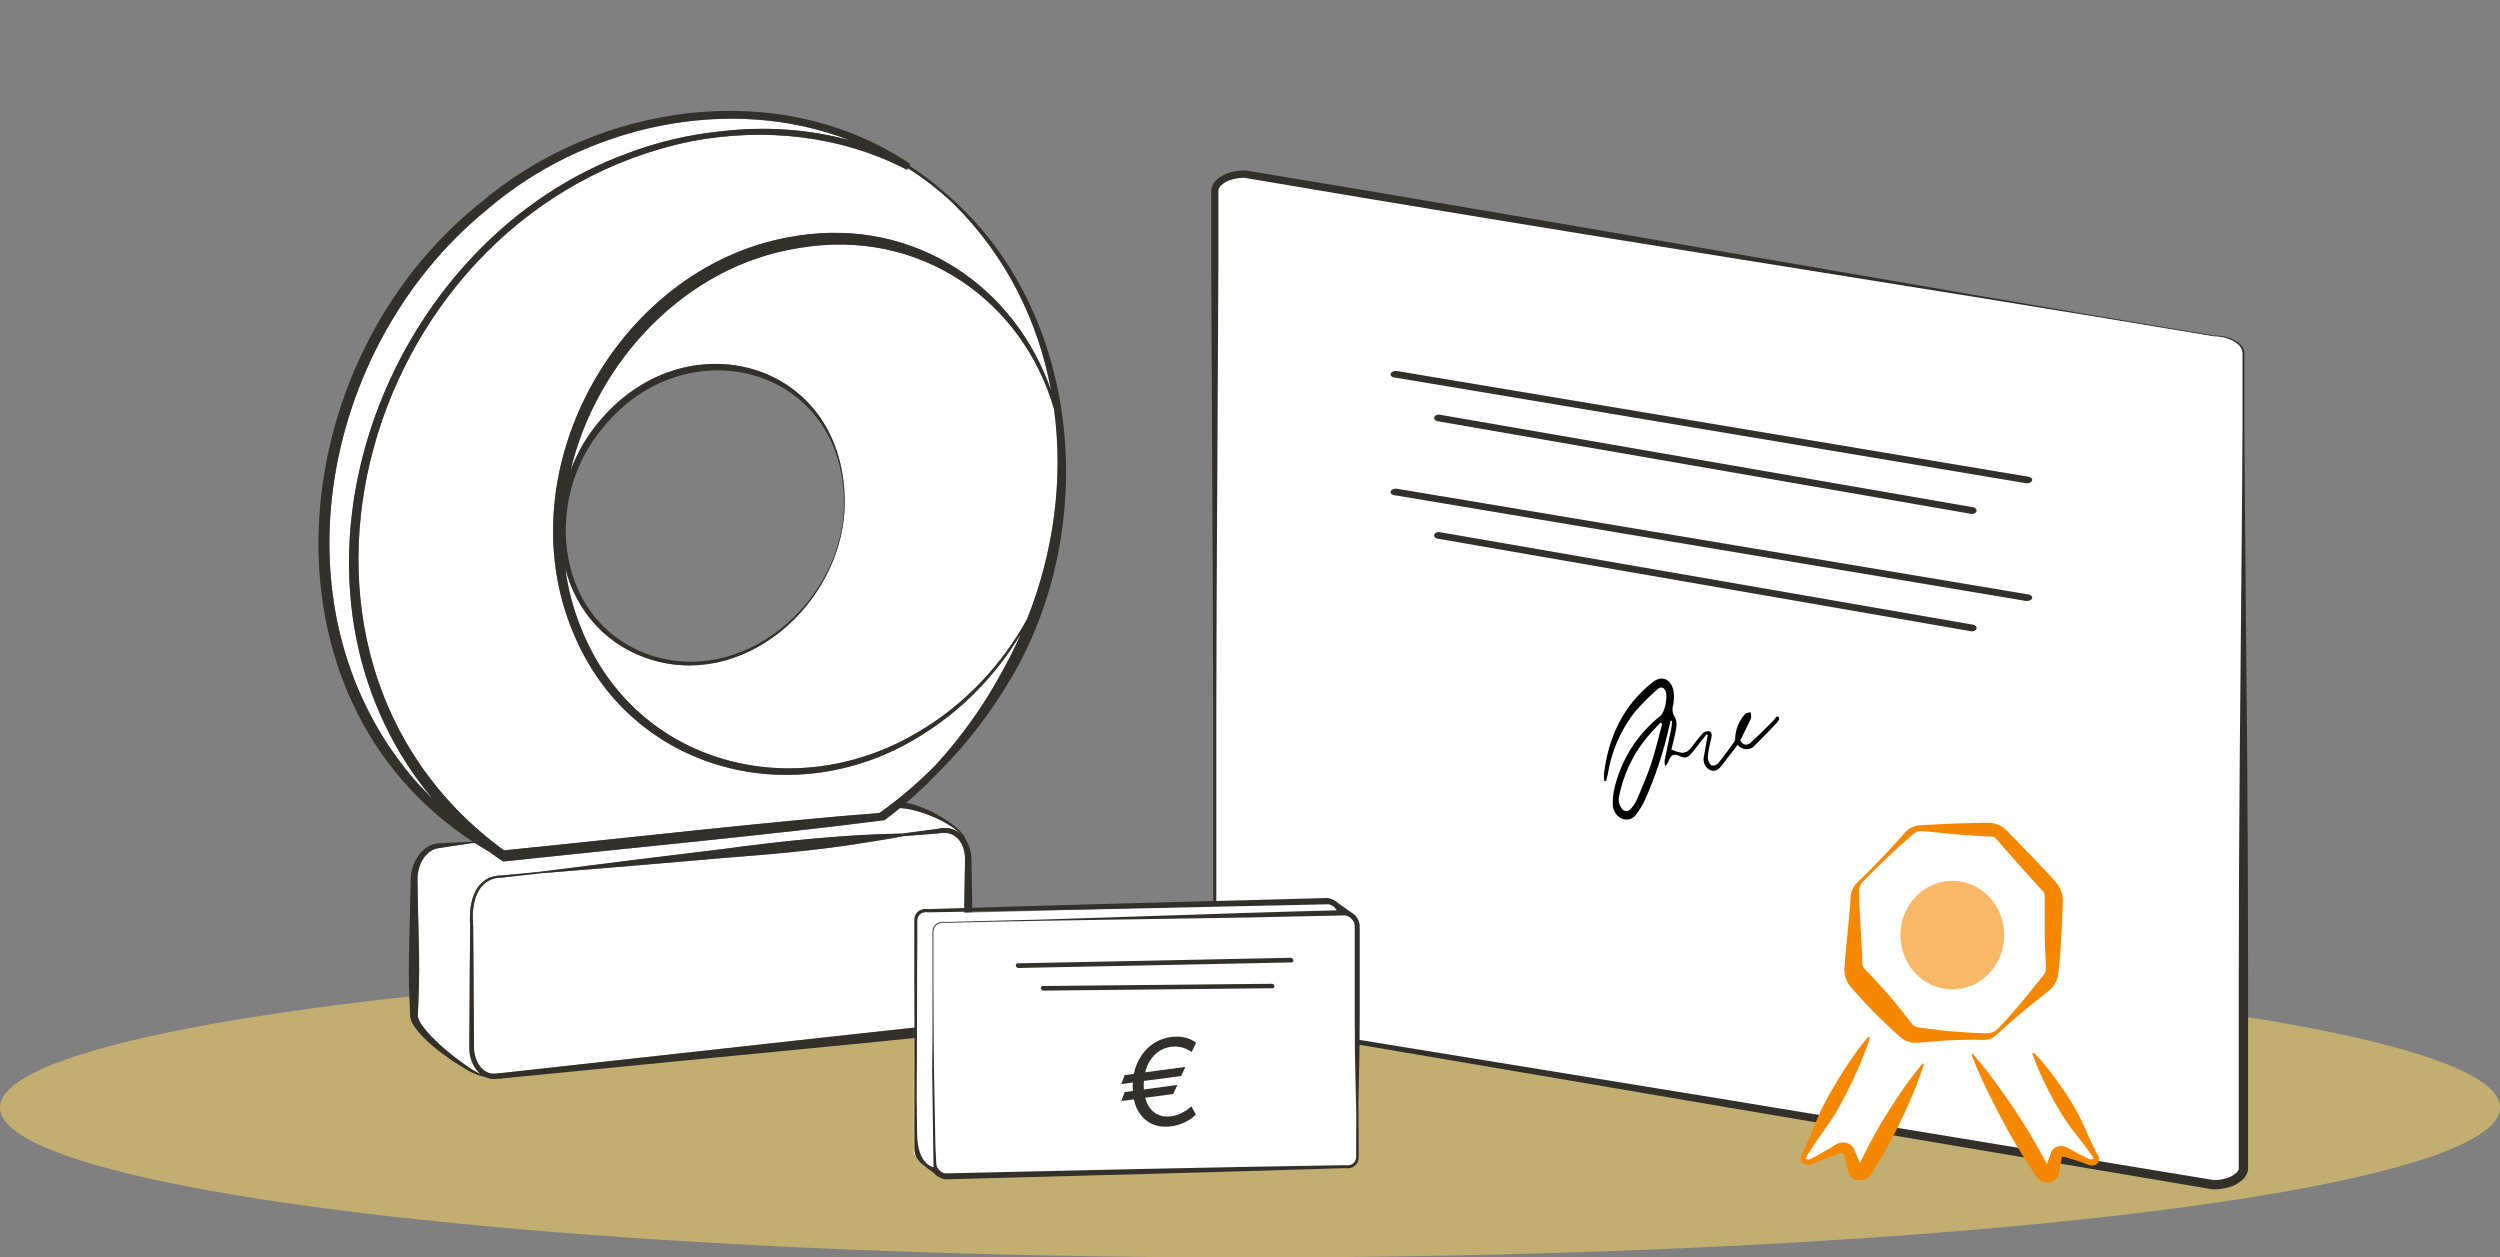 <?xml version="1.0" encoding="UTF-8"?>
<svg id="Capa_1" data-name="Capa 1" xmlns="http://www.w3.org/2000/svg" viewBox="0 0 450 226.34">
  <rect x="0" y="0" width="450" height="226.34" fill="#808080" stroke="none"/>
  <defs>
    <style>
      .cls-1 {
        fill: #ffd766;
      }

      .cls-2 {
        fill: #fff;
      }

      .cls-3 {
        fill: #f48801;
      }

      .cls-4 {
        opacity: .6;
      }

      .cls-5 {
        opacity: .53;
      }

      .cls-6 {
        fill: #33302c;
      }
    </style>
  </defs>
  <g id="Capa_2" data-name="Capa 2">
    <g class="cls-5">
      <ellipse class="cls-1" cx="225" cy="199.35" rx="225" ry="26.99"/>
    </g>
    <g>
      <path class="cls-2" d="M143.81,44.64c-20.45,3.17-36.51,20.45-41.13,40.12,1.14-3.1,2.79-6.03,4.96-8.62,15.36-18.96,44.14-11.52,44.4,13.95.22,17.26-16.78,33.69-34.29,28.81-8.74-2.52-14.03-9.02-16.02-16.64.5,3.74,1.46,7.45,2.95,11.04,9.94,24.61,38.59,31.67,60.65,18.42,8.21-4.82,14.96-11.96,19.54-20.28,4.86-12.2,6.53-25.29,4.86-37.76-5.62-19.56-24.19-32.75-45.92-29.04Z"/>
      <path class="cls-2" d="M112.99,27.59c5.38-2.05,11.05-3.37,16.8-3.95,7.76-.91,15.64-.46,23.23,1.64-21.76-8.49-47.93-2.65-65.58,12.64-29.97,24.61-39,72.77-12.33,103.02.77.81,1.79,1.89,2.8,2.89-2.1-2.48-4-5.12-5.68-7.91-23.37-38.72-.77-93.23,40.76-108.33Z"/>
      <path class="cls-2" d="M168.84,150.02s-3.19.24-6.24.48c-.89.17-1.78.33-2.68.5,0,0-4.23.68-4.23.68-8.45,1.38-16.98,2.1-25.51,2.76-8.14.72-24.22,2.07-33.02,2.76l-6.77.76c-4.62.02-5.58,4.71-5.23,8.48.03,3.88.1,13.82.13,17.57.02.93.02,3.48.03,4.39-.06,2.12,1.14,4.76,3.48,4.87,1.53-.1,4.17-.44,5.76-.6,21.35-2.32,48.53-5.38,69.88-7.69.76-.09,3.58-.35,4.37-.44,2.22.05,3.77-1.46,4.35-3.7.4-1.42.18-4.06.27-5.62.05-6.69.14-13.84.26-20.5.04-2.91-1.7-5.4-4.86-4.7Z"/>
      <path class="cls-2" d="M159.22,147.63c-19.4,2.53-48.58,5.29-68.31,7.41,0,0-.36.04-.36.04,0,0-.3-.2-.3-.2-.71-.47-1.39-.98-2.08-1.48-.95-.55-1.87-1.12-2.77-1.7-2.27.34-4.63.67-6.81,1.03-1.02.25-1.89,1.02-2.47,1.94-.6.92-.91,2.02-.99,3.11.03,4.67.21,9.52.29,14.27.07,3.58-.05,7.16-.22,10.74.01.9.85,1.94,1.45,2.68,1.49,1.77,3.29,3.34,5.15,4.8,1.45,1.04,2.95,2.32,4.62,3.02-1.36-1.15-2.04-3.14-1.97-4.9.01-.9.02-3.45.03-4.39.03-3.71.11-13.74.13-17.57-.29-4,.84-8.85,5.73-8.84,0,0,3.59-.35,6.78-.65,8.76-1.13,24.74-3.13,32.88-4.09,10.74-1.45,21.59-2.61,32.44-2.81,3.13-.41,6.3-.83,6.3-.83,1.76-.46,3.23.02,4.29,1.02-2.47-2.53-8.04-4.68-11.08-4.77-.9.74-1.82,1.47-2.76,2.17Z"/>
      <path class="cls-2" d="M163.43,30.29c-.09.16-.16.29-.16.29-11.98-6.24-25.68-7.62-38.76-5.16-58.89,12.03-82.41,92.17-33.8,127.65,18.99-1.89,50.37-5.45,67.58-6.72,3.62-2.57,7-5.47,10.12-8.63,4.62-5.07,8.64-10.65,11.88-16.67,1.29-2.29,2.45-4.63,3.49-7-4.46,7.42-10.63,13.82-18.04,18.36-22.45,14.12-52.18,6.68-62.55-18.48-12.47-29.55,8.56-66.79,40.27-71.47,21.35-3.32,39.33,9.3,45.74,27.9-2.32-12.58-8.14-24.36-17.64-33.73-2.49-2.34-5.2-4.47-8.13-6.32Z"/>
      <path class="cls-6" d="M170.57,35.12c-2.14-1.93-4.43-3.71-6.87-5.3.09-.16.17-.29.17-.29-23.65-15.91-56.43-10.93-77.52,7.08-35.76,28.66-41.1,88.81-1.24,114.9-1.7.08-4.29.19-5.77.26-3.11-.03-5.12,3.11-5.39,5.91-.04,2.67-.44,15.53-.35,17.95.01,2.39.11,4.78.22,7.16.03.85.42,1.47.76,2,1.8,2.5,4.31,4.38,6.77,6.11,1.85,1.11,3.73,2.56,5.89,2.93.46.23.97.38,1.54.41,1.69-.06,4.24-.41,5.9-.54,16.76-1.64,41.48-4.09,58.31-5.69,0,0,11.66-1.17,11.66-1.17.9-.1,3.52-.37,4.37-.47,1.61,0,3.51-.8,4.45-2.13,2.18-2.47,1.63-6.05,1.65-9.02-.09-5.67-.07-11.94-.21-17.57,0,0-.05-2.93-.05-2.93,0-1.32-.37-2.58-1.03-3.58-.58-2.27-6.89-6-10.7-6.64,2.1-1.79,4.1-3.7,6-5.7,5.02-4.95,9.4-10.85,12.91-16.77,16.01-27.27,12.73-66.03-11.46-86.91ZM75.11,140.93c-26.67-30.24-17.64-78.41,12.33-103.02,17.65-15.29,43.82-21.13,65.58-12.64-7.59-2.09-15.47-2.55-23.23-1.64-5.74.58-11.42,1.9-16.8,3.95-41.53,15.1-64.13,69.61-40.76,108.33,1.68,2.78,3.58,5.43,5.68,7.91-1.01-1-2.03-2.08-2.8-2.89ZM173.44,175.22c-.08,1.56.14,4.2-.27,5.62-.57,2.24-2.13,3.76-4.35,3.7-.79.09-3.61.35-4.37.44-21.35,2.3-48.53,5.37-69.88,7.69-1.58.16-4.22.51-5.76.6-2.34-.11-3.54-2.76-3.48-4.87-.02-.91-.02-3.46-.03-4.39-.03-3.75-.1-13.69-.13-17.57-.35-3.77.61-8.46,5.23-8.48l6.77-.76c8.79-.69,24.87-2.03,33.02-2.76,8.53-.66,17.06-1.38,25.51-2.76,0,0,4.23-.68,4.23-.68.89-.17,1.78-.33,2.68-.5,3.05-.23,6.24-.48,6.24-.48,3.16-.7,4.91,1.79,4.86,4.7-.13,6.67-.21,13.81-.26,20.5ZM173.05,150.22c-1.06-1-2.54-1.48-4.29-1.02,0,0-3.17.42-6.3.83-10.85.2-21.7,1.36-32.44,2.81-8.14.97-24.11,2.96-32.88,4.09-3.2.31-6.78.65-6.78.65-4.89,0-6.02,4.84-5.73,8.84-.03,3.84-.11,13.87-.13,17.57-.01.94-.02,3.49-.03,4.39-.07,1.76.61,3.75,1.97,4.9-1.68-.71-3.17-1.98-4.62-3.02-1.85-1.46-3.66-3.03-5.15-4.8-.6-.74-1.44-1.79-1.45-2.68.17-3.58.28-7.16.22-10.74-.08-4.75-.26-9.6-.29-14.27.08-1.09.39-2.19.99-3.11.58-.92,1.44-1.68,2.47-1.94,2.18-.36,4.54-.69,6.81-1.03.9.58,1.82,1.16,2.77,1.7.68.5,1.37,1.01,2.08,1.48,0,0,.3.2.3.2,0,0,.36-.04.36-.04,19.73-2.12,48.91-4.88,68.31-7.41.94-.7,1.85-1.43,2.76-2.17,3.04.09,8.6,2.24,11.08,4.77ZM184.88,111.44c-4.58,8.32-11.33,15.46-19.54,20.28-22.06,13.25-50.71,6.19-60.65-18.42-1.49-3.59-2.45-7.3-2.95-11.04,1.98,7.62,7.28,14.12,16.02,16.64,17.51,4.88,34.51-11.55,34.29-28.81-.26-25.47-29.04-32.91-44.4-13.95-2.17,2.59-3.82,5.52-4.96,8.62,4.61-19.66,20.68-36.95,41.13-40.12,21.73-3.71,40.3,9.48,45.92,29.04,1.68,12.47,0,25.56-4.86,37.76ZM108.59,76.92c14.62-18.08,42.83-11.35,43.33,13.17.3,17.1-16.84,33.03-33.97,28.12-18-5.37-20.63-28.15-9.35-41.3ZM143.47,42.45c-31.72,4.68-52.74,41.92-40.27,71.47,10.37,25.16,40.09,32.6,62.55,18.48,7.41-4.54,13.58-10.93,18.04-18.36-1.05,2.38-2.2,4.72-3.49,7-3.24,6.02-7.26,11.6-11.88,16.67-3.12,3.16-6.5,6.06-10.12,8.63-17.21,1.27-48.59,4.83-67.58,6.72-48.61-35.48-25.08-115.63,33.8-127.65,13.08-2.46,26.78-1.08,38.76,5.16,0,0,.07-.13.16-.29,2.93,1.86,5.64,3.98,8.13,6.32,9.51,9.37,15.32,21.15,17.64,33.73-6.4-18.59-24.38-31.22-45.74-27.9Z"/>
    </g>
    <polygon class="cls-2" points="126.24 113.66 126.24 113.66 126.24 113.66 126.24 113.66 126.24 113.66 126.24 113.67 126.24 113.67 126.24 113.67 126.24 113.68 126.24 113.68 126.24 113.68 126.24 113.68 126.24 113.68 126.24 113.68 126.24 113.68 126.25 113.68 126.25 113.68 126.26 113.68 126.26 113.68 126.26 113.68 126.26 113.68 126.26 113.68 126.26 113.68 126.26 113.68 126.26 113.67 126.26 113.67 126.26 113.66 126.26 113.66 126.26 113.66 126.26 113.66 126.26 113.66 126.26 113.66 126.26 113.66 126.26 113.66 126.26 113.66 126.25 113.66 126.25 113.66 126.25 113.66 126.25 113.66 126.24 113.66"/>
    <path class="cls-2" d="M398.5,60.45l-174.45-29.11c-3,0-5.4,1.39-5.4,3.1v146.7c0,1.71,2.43,3.11,5.4,3.11l174.45,29.11c3,0,5.4-1.39,5.4-3.1V63.56c0-1.71-2.43-3.11-5.4-3.11Z"/>
    <path class="cls-6" d="M398.49,60.53l-21.81-3.62-21.82-3.55-43.64-7-21.83-3.51-21.82-3.56c-14.55-2.39-29.09-4.82-43.63-7.29h.11c-.77,0-1.54.1-2.28.31-.71.18-1.36.52-1.91,1-.23.21-.4.47-.5.76-.03.06-.04.13-.05.2,0,.03,0,.07,0,.1v13.26l-.1,20-.21,40.16-.06,20v53.14c0,.18.02.36.07.53.11.35.32.67.6.92.59.53,1.29.91,2.06,1.11.78.22,1.58.34,2.39.33h0l87.28,14.22,87.25,14.39h-.13c.75,0,1.5-.11,2.23-.32.68-.18,1.31-.53,1.84-1,.21-.19.36-.42.45-.69,0-.06,0-.11,0-.17,0-.03,0-.05,0-.08v-33.17c0-13.36.05-26.71.17-40.07l.36-40.08.08-10,.06-10v-13.2c0-.2-.02-.41-.08-.6-.13-.38-.35-.72-.64-1-.61-.55-1.35-.95-2.15-1.17-.74-.22-1.51-.34-2.29-.35ZM398.49,60.37c.84,0,1.68.12,2.49.35.82.22,1.58.63,2.22,1.2.32.29.56.67.7,1.08.06.21.09.43.09.65v13.13l.06,10,.09,10,.36,40.08c.11,13.36.14,26.71.16,40.07v33.34c0,.08,0,.15,0,.23-.02.15-.05.3-.09.44-.17.53-.48,1.01-.89,1.39-.72.66-1.58,1.14-2.52,1.39-.88.25-1.79.38-2.7.37h-.14l-87.19-14.73-87.13-14.82h.05c-.86,0-1.72-.13-2.55-.37-.86-.23-1.64-.66-2.3-1.26-.34-.32-.6-.72-.74-1.17-.06-.22-.09-.46-.09-.69v-53.14l-.06-20-.19-40.07-.1-20v-13.49c0-.07,0-.14,0-.21.02-.14.05-.28.09-.42.16-.5.45-.96.83-1.32.7-.64,1.54-1.1,2.45-1.35.86-.25,1.76-.38,2.66-.38h.11c14.56,2.4,29.09,4.84,43.6,7.33l21.79,3.72,21.78,3.77,43.57,7.51,21.8,3.73,21.79,3.64Z"/>
    <path class="cls-6" d="M259,75.86l95.94,16.66c.47,0,.85-.28.85-.62h0c0-.35-.38-.63-.85-.63l-95.94-16.65c-.47,0-.85.28-.85.62h0c0,.34.38.62.85.62Z"/>
    <path class="cls-6" d="M251.31,68l113.49,19c.56,0,1-.28,1-.62h0c0-.34-.47-.62-1-.62l-113.49-19c-.57,0-1,.28-1,.62h0c-.03.38.43.62,1,.62Z"/>
    <path class="cls-6" d="M259,97l95.94,16.65c.47,0,.85-.28.85-.62h0c0-.34-.38-.62-.85-.62l-95.94-16.65c-.47,0-.85.28-.85.63h0c0,.34.38.61.85.61Z"/>
    <path class="cls-6" d="M251.31,89.19l113.49,19c.56,0,1-.28,1-.62h0c0-.35-.47-.62-1-.62l-113.49-19c-.57,0-1,.28-1,.63h0c-.03.33.43.61,1,.61Z"/>
    <path d="M307.2,132.15l-2.45,3.12c-1,1.24-1.33,1.33-2.68.72-.83-.38-1.41,0-1.8,1.21-.14.27-.32.52-.53.73-.09-.32-.13-.66-.12-1,.39-2,.83-3.9,1.22-5.85.07-.43.11-.86.13-1.29l-.24-.08c-.09.32-.19.63-.26,1-1.01,4.57-2.48,9.03-4.39,13.3-.4.88-.9,1.71-1.49,2.48-.55.92-1.71,1.29-2.69.85-1.03-.5-1.66-1.57-1.6-2.72-.02-1.01.11-2.02.37-3,1.24-5.04,4.12-9.53,8.19-12.75.8-.62,1.41-3.55.92-4.54-.39-.77-1-.7-1.48-.23-1.47,1.29-2.85,2.68-4.13,4.17-2.49,3.25-4.13,7.07-4.77,11.11-.07.41-.21.8-.32,1.2h-.3c-.06-.36-.09-.72-.09-1.09.83-7.19,3.79-12.79,8.87-16.75,1.82-1.41,3.67-.2,3.75,2.37.01.57-.02,1.14-.11,1.7-.29.81-.16,1.7.35,2.39.26.63.31,1.34.14,2-.21,1.3-.57,2.55-.84,3.72.6.27,1.24.47,1.89.58.5.01.98-.18,1.33-.53.82-.89,1.5-2,2.32-2.86.32-.37.8-.55,1.28-.49.6.22.45.93.3,1.56-.27,1.02-.47,2.06-.57,3.11,0,.54.21,1.07.6,1.45.45.15.93.02,1.25-.33,1-1.2,1.92-2.51,2.86-3.8.14-.21.22-.46.22-.72.06-1.63.7-3.18,1.8-4.37.19-.25.64-.22,1-.32,0,.41.18.9,0,1.21-.58,1.3-1.24,2.55-1.89,3.85.51.9,1.22,1,1.88.42,1.41-1.27,2.75-2.66,4.11-4,.19-.19.32-.47.52-.65.12-.08.28-.08.4,0,.09.14.11.32.06.48-.1.23-.24.44-.41.63-1.26,1.31-2.51,2.66-3.82,3.91-.66.88-1.92,1.06-2.8.4-.15-.11-.29-.25-.4-.4l-2.91,3.8c-.62.8-1.35,1.17-2.22.66-.83-.53-1.2-1.55-.92-2.49.2-1.22.43-2.43.65-3.65l-.18-.22ZM299.2,130.3l-.32-.23c-1,1.07-2,2.1-2.9,3.24-2.26,2.94-3.81,6.36-4.54,10-.24.95.08,1.94.83,2.57.83.4,1.31-.28,1.77-.91.32-.44.57-.92.77-1.43.84-2,1.73-4,2.43-6.16.76-2.31,1.31-4.72,1.96-7.08h0Z"/>
    <polyline class="cls-2" points="366.99 188.21 377.49 208.38 377.49 209.25 376.22 209.25 371.16 207.11 369.92 207.11 367.99 210.5 366.62 210.19 362.55 205.43 357.55 194.34"/>
    <polyline class="cls-2" points="335.24 187.94 324.73 208.12 324.73 208.99 326 208.99 331.07 206.84 332.31 206.84 334.24 210.23 335.6 209.92 339.67 205.17 344.67 194.08"/>
    <g>
      <g>
        <g>
          <path class="cls-2" d="M244.29,204.88v-5.32l.28-13.28-.33-.06v-1.35c0-8.88.02,21.96.05,13.09l.19-9.1.05-6.65v-16.29c-.06-.05-.12-.11-.17-.17-.19-.28-.41-.54-.65-.79-.29-.2-.59-.37-.91-.5-.34-.17-.66-.37-.96-.59-.27-.27-.57-.51-.89-.72-.27-.13-.47-.37-.56-.63l-8.08.18-9.24.24-18.57.51-18.55.52-9.28.24-9.29.2c-.63-.11-1.23.01-1.67.34-.46.32-.72.83-.72,1.41v10.02l-.04,8.67-.06,6.65-.27,13.76c-.09,8.86-.11-28.71-.13-19.83v22.31c.1.03.19.08.28.14v.18l.48.39c.28.62,1.1,1.02,1.61,1.44.38.3.78.59,1.18.88l1.23,1.02s.04.08.05.12l.1.02.04.04,7.76-.21,27.46-.62,18.55-.45,18.52-.49c.59.09,1.15,0,1.61-.26l.56-.02.05-.54c.23-.32.35-.72.35-1.14l-.04-3.37Z"/>
          <path class="cls-6" d="M213.39,199.94c-.38.25-.78.47-1.21.64-.43.17-.89.29-1.37.36-.93.12-1.78,0-2.52-.38-.75-.38-1.34-1.01-1.77-1.88-.16-.33-.28-.69-.38-1.09l5.04-.67.76-1.63-6.04.81c-.02-.25-.03-.49-.03-.76s.02-.52.03-.77l6.7-.89.76-1.63-7.22.96c.1-.42.22-.82.38-1.19.43-.99,1.03-1.77,1.77-2.35.75-.58,1.59-.93,2.52-1.05.47-.06.92-.06,1.35,0,.43.06.84.17,1.23.33.39.16.76.37,1.11.62l.79-1.69c-.59-.44-1.27-.75-2.03-.93-.76-.18-1.58-.21-2.45-.09-1.35.18-2.55.67-3.59,1.46-1.04.79-1.86,1.83-2.45,3.11-.3.64-.52,1.34-.67,2.07l-1.67.22-.59,1.61,2.08-.28c-.02.25-.04.5-.04.77s.02.51.04.76l-1.49.2-.59,1.61,2.26-.3c.15.7.37,1.33.67,1.9.59,1.12,1.41,1.94,2.45,2.45,1.04.51,2.24.68,3.59.5.84-.11,1.65-.35,2.42-.71s1.45-.83,2.03-1.41l-.82-1.48c-.32.3-.67.57-1.04.83Z"/>
        </g>
        <path class="cls-6" d="M164.59,206.8c0,1.21.58,2.16,1.91,3.15.46.37.95.72,1.44,1.05l.11.13c.53.59,1.25,1,2.01,1.13h.07s.06.02.06.02l35.97-.96,17.98-.51,17.95-.54c.66.1,1.29-.04,1.75-.4.47-.36.73-.92.72-1.55v-3.29l-.04-6.59-.05-13.17c0-8.78.01,22.16.04,13.39l.19-8.79.05-6.57v-16.46c.03-.66-.22-1.36-.69-1.94-.09-.1-.19-.19-.29-.28h0c-.18-.16-.38-.3-.59-.42l-2.29-1.62c-.24-.23-.52-.43-.82-.58h0c-.31-.16-.64-.28-.97-.34h-.07s-.06-.02-.06-.02l-35.99.95-17.98.51-17.95.54h0c-1.39-.22-2.49.65-2.48,1.94v9.87l.05,15.19c0,8.78-.01,4.76-.04,13.53M165.08,204.25c-.13-8.78-.06-4.75-.04-13.52l.04-15.17.04-6.58v-3.29c0-1,.87-1.66,1.95-1.47,0,0,.02,0,.03,0h.06s18.04-.31,18.04-.31l18.04-.36,35.94-.78h-.05s.12.01.12.01h-.07c.6.12,1.14.53,1.41,1.08l-7.5.2-8.98.27-17.96.59-17.96.58-9.05.23-8.99.23c-1.27-.22-2.3.56-2.3,1.75v18.47l-.06,6.57.24,17.35s-2.87-.44-2.94-5.86ZM168.38,206.4l-.26-13.59-.06-6.59-.04-8.6v-9.87c0-.54.22-1.02.63-1.34.41-.29.95-.4,1.51-.3l9-.21,9.01-.17,18.04-.29,18.04-.28,8.96-.2,8.95-.19c.45.09.87.33,1.18.69.33.36.51.81.51,1.24v16.45l.04,6.59.19,8.86c.09,8.79.12-22.14.11-13.36h0s-.04,13.15-.04,13.15l-.04,6.58v3.29c0,1-.87,1.66-1.95,1.47,0,0,0,0,0,0h-.06s-18.04.31-18.04.31l-18,.36-35.94.81c-.89-.19-1.59-1-1.59-1.83"/>
      </g>
      <path class="cls-6" d="M229.01,177.88l-41.28.43c-.23-.06-.39-.28-.38-.48h0c-.02-.21.15-.37.38-.35l41.28-.4c.23.06.39.28.38.48h0c0,.2-.16.34-.38.32Z"/>
      <path class="cls-6" d="M232.36,173.24l-49.07,1c-.25-.04-.45-.27-.45-.5h0c0-.23.2-.38.45-.34l49.07-1c.25.04.45.27.45.5h0c0,.23-.2.38-.45.34Z"/>
    </g>
    <g class="cls-4">
      <ellipse class="cls-3" cx="351.42" cy="168.32" rx="9.34" ry="9.77"/>
    </g>
    <path class="cls-3" d="M357.17,187.18c-2.43-.07-4.85,0-7.28.14l-1.82.13-1.83.16-.91.08h-.46c-.2.01-.41.01-.61,0-.85-.1-1.65-.47-2.27-1.06-1.85-1.66-3.66-3.36-5.37-5.15-.86-.9-1.7-1.81-2.53-2.74l-.62-.7-.31-.35c-.16-.19-.31-.38-.44-.59-.52-.84-.78-1.83-.73-2.82.17-2.53.45-5.06.69-7.6.13-1.26.25-2.53.35-3.79,0-.32.05-.64.07-.95v-.48c.01-.2.04-.39.08-.58.16-.76.54-1.46,1.09-2,1.8-1.7,3.54-3.47,5.24-5.28.85-.9,1.68-1.82,2.51-2.75l.62-.7.31-.35c.14-.15.28-.29.44-.42.64-.52,1.44-.81,2.26-.84l3.64-.19c1.22-.06,2.43-.12,3.65-.16s2.42-.07,3.64-.08h1.42c.24,0,.48.03.72.07.98.17,1.88.65,2.56,1.38,1.73,1.78,3.46,3.55,5.18,5.35.86.9,1.7,1.81,2.55,2.71l.63.69.32.35c.18.2.34.41.48.63.59.89.89,1.93.87,3-.05,1.27-.08,2.54-.15,3.8s-.11,2.54-.2,3.8c0,.64-.09,1.27-.13,1.9s-.11,1.27-.18,1.9l-.09.95-.05.48c-.02.24-.06.48-.12.71-.21.9-.7,1.72-1.4,2.33l-2.9,2.33-1.45,1.17-1.42,1.19c-.95.8-1.88,1.62-2.79,2.46-.23.2-.46.42-.68.63l-.34.32c-.12.11-.25.21-.39.31-.54.4-1.18.61-1.85.61ZM357.68,185.98c.58,0,1.15-.18,1.62-.53.12-.09.23-.19.33-.29l.32-.34.65-.69c.86-.93,1.7-1.87,2.52-2.83l1.23-1.46,1.2-1.47,2.41-3c.2-.29.31-.64.3-1,0-.08,0-.16,0-.24v-.48l-.06-1c0-.64-.06-1.28-.1-1.92l-.06-1.92v-7.67c0-.19-.06-.38-.17-.54-.02-.04-.05-.08-.09-.11l-.31-.34-.64-.69c-.85-.93-1.7-1.86-2.54-2.81-1.68-1.88-3.34-3.78-5-5.68-.15-.19-.36-.33-.6-.39h-.65l-.92-.06c-1.24-.06-2.48-.15-3.72-.24s-2.47-.21-3.71-.33l-3.71-.36c-.42-.05-.83.04-1.2.24l-.27.19-.35.3-.71.63c-.95.83-1.88,1.67-2.8,2.52-1.85,1.72-3.65,3.47-5.39,5.29-.34.36-.56.82-.62,1.32,0,.12,0,.25,0,.37v1.55c.06,1.28.12,2.56.2,3.84.15,2.56.33,5.12.39,7.68.03.28.13.55.3.77l.14.15.33.33.65.68c.87.92,1.73,1.84,2.56,2.79,1.68,1.88,3.26,3.86,4.8,5.88.21.33.53.58.9.72l.3.08.46.06.92.12,1.86.24,1.85.22c2.43.21,4.9.38,7.38.44v-.02Z"/>
    <path class="cls-3" d="M336.61,186.72c-.38,1.27-.85,2.5-1.33,3.71s-1,2.4-1.57,3.58-1.13,2.33-1.72,3.48-1.21,2.29-1.9,3.38c-1.37,2.19-3,4.22-4.37,6.42l-.5.82-.12.21-.05.08h0s-.02.08,0,.12c.04.06.09.11.16.14.09.04.18.06.28.06.11,0,.21-.02.31-.06l.38-.18c1.12-.58,2.21-1.21,3.3-1.87l.81-.5.21-.13c.1-.06.2-.1.3-.15.22-.08.44-.14.67-.17.5-.07,1.01.03,1.45.28.28.16.51.39.68.66.05.08.09.16.13.24l.07.17.1.22c.26.6.51,1.2.75,1.8.12.3.25.6.36.91v.11h0v-.06c-.03-.07-.07-.13-.12-.18-.04-.05-.1-.09-.15-.12h0s-.09.06-.12.1h0v-.11l.11-.22.86-1.74c.58-1.16,1.17-2.31,1.8-3.44,1.25-2.26,2.62-4.45,4.05-6.6,1.42-2.17,2.96-4.27,4.62-6.27l.25.15c-.81,2.49-1.76,4.94-2.84,7.33-1.06,2.38-2.18,4.72-3.42,7-.61,1.14-1.26,2.25-1.93,3.36l-1,1.66-.13.2-.06.11v.09l-.09.13c-.22.3-.5.55-.83.72-.28.15-.58.24-.89.28-.3.06-.61.06-.91,0-.38-.08-.72-.27-1-.53-.17-.16-.31-.35-.42-.56-.03-.05-.06-.11-.08-.17v-.18h0v-.12c-.09-.31-.17-.63-.26-.94-.17-.64-.32-1.27-.48-1.91l-.05-.23v-.06h0s.05,0,0,0c-.09-.1-.21-.16-.34-.17-.09-.01-.17-.01-.26,0h-.13l-.22.08-.97.35c-1.18.43-2.35.9-3.5,1.42-.16.08-.32.14-.48.2-.2.07-.4.1-.61.09-.22,0-.43-.05-.62-.15-.23-.11-.41-.28-.54-.5-.14-.25-.17-.55-.09-.83l.06-.19v-.08h0l.11-.22c.15-.29.29-.58.43-.87,1.12-2.34,2-4.84,3.1-7.18.56-1.17,1.18-2.3,1.83-3.41s1.32-2.23,2-3.31,1.41-2.17,2.16-3.22,1.54-2.09,2.4-3.08l.36.05Z"/>
    <path class="cls-3" d="M366.15,189.53c.89.91,1.73,1.88,2.51,2.88.78,1,1.53,2,2.25,3.05,1.48,2.05,2.78,4.23,3.89,6.5.54,1.15,1,2.34,1.57,3.5.26.58.54,1.15.83,1.71.15.28.3.56.46.84l.06.1.08.18c.04.14.07.28.07.42-.02.28-.14.55-.35.74-.33.3-.79.42-1.23.33l-.3-.08-.22-.09-.43-.16c-.57-.22-1.15-.42-1.74-.61s-1.18-.36-1.77-.54l-.22-.06h-.11c-.07-.02-.15-.02-.22,0-.13,0-.22.14-.18.16h0l-.07.48c-.06.31-.11.63-.17.94l-.18.95c0,.15-.06.31-.1.46v.12h0v.09c-.02.06-.04.12-.06.18-.1.22-.23.43-.4.6-.27.29-.62.49-1,.59-.33.06-.67.06-1,0-.36-.04-.7-.17-1-.38-.17-.11-.32-.25-.45-.4-.07-.08-.13-.17-.19-.26l-.06-.1-1-1.59c-1.37-2.11-2.7-4.26-3.93-6.47s-2.4-4.46-3.52-6.74c-.55-1.14-1.1-2.29-1.62-3.46s-1-2.34-1.47-3.56l.24-.15c.84.95,1.63,1.95,2.41,2.94s1.52,2,2.26,3c1.47,2.05,2.89,4.14,4.24,6.26,1.36,2.13,2.62,4.32,3.83,6.54l.91,1.66.06.11-.06-.07s-.06-.07-.1-.09h-.17c-.07.04-.14.09-.2.15-.05.07-.1.14-.13.22v.07h0v-.11c0-.16.1-.31.15-.46.1-.3.2-.6.31-.9l.33-.9.17-.45v-.19l.12-.25c.09-.14.2-.28.32-.4.4-.37.93-.57,1.48-.55.23,0,.47.05.69.12l.32.14.21.12c.54.3,1.08.61,1.63.9s1.1.56,1.65.83l.42.19.21.1h.14c.17.04.35,0,.48-.11.03-.02.05-.06.05-.1h0l-.06-.09-.53-.79c-.36-.52-.73-1-1.12-1.53-.77-1-1.58-2-2.34-3-1.49-2.04-2.8-4.21-3.93-6.47-.59-1.13-1.14-2.27-1.66-3.44-.54-1.18-1.01-2.38-1.41-3.61h.35Z"/>
  </g>
</svg>